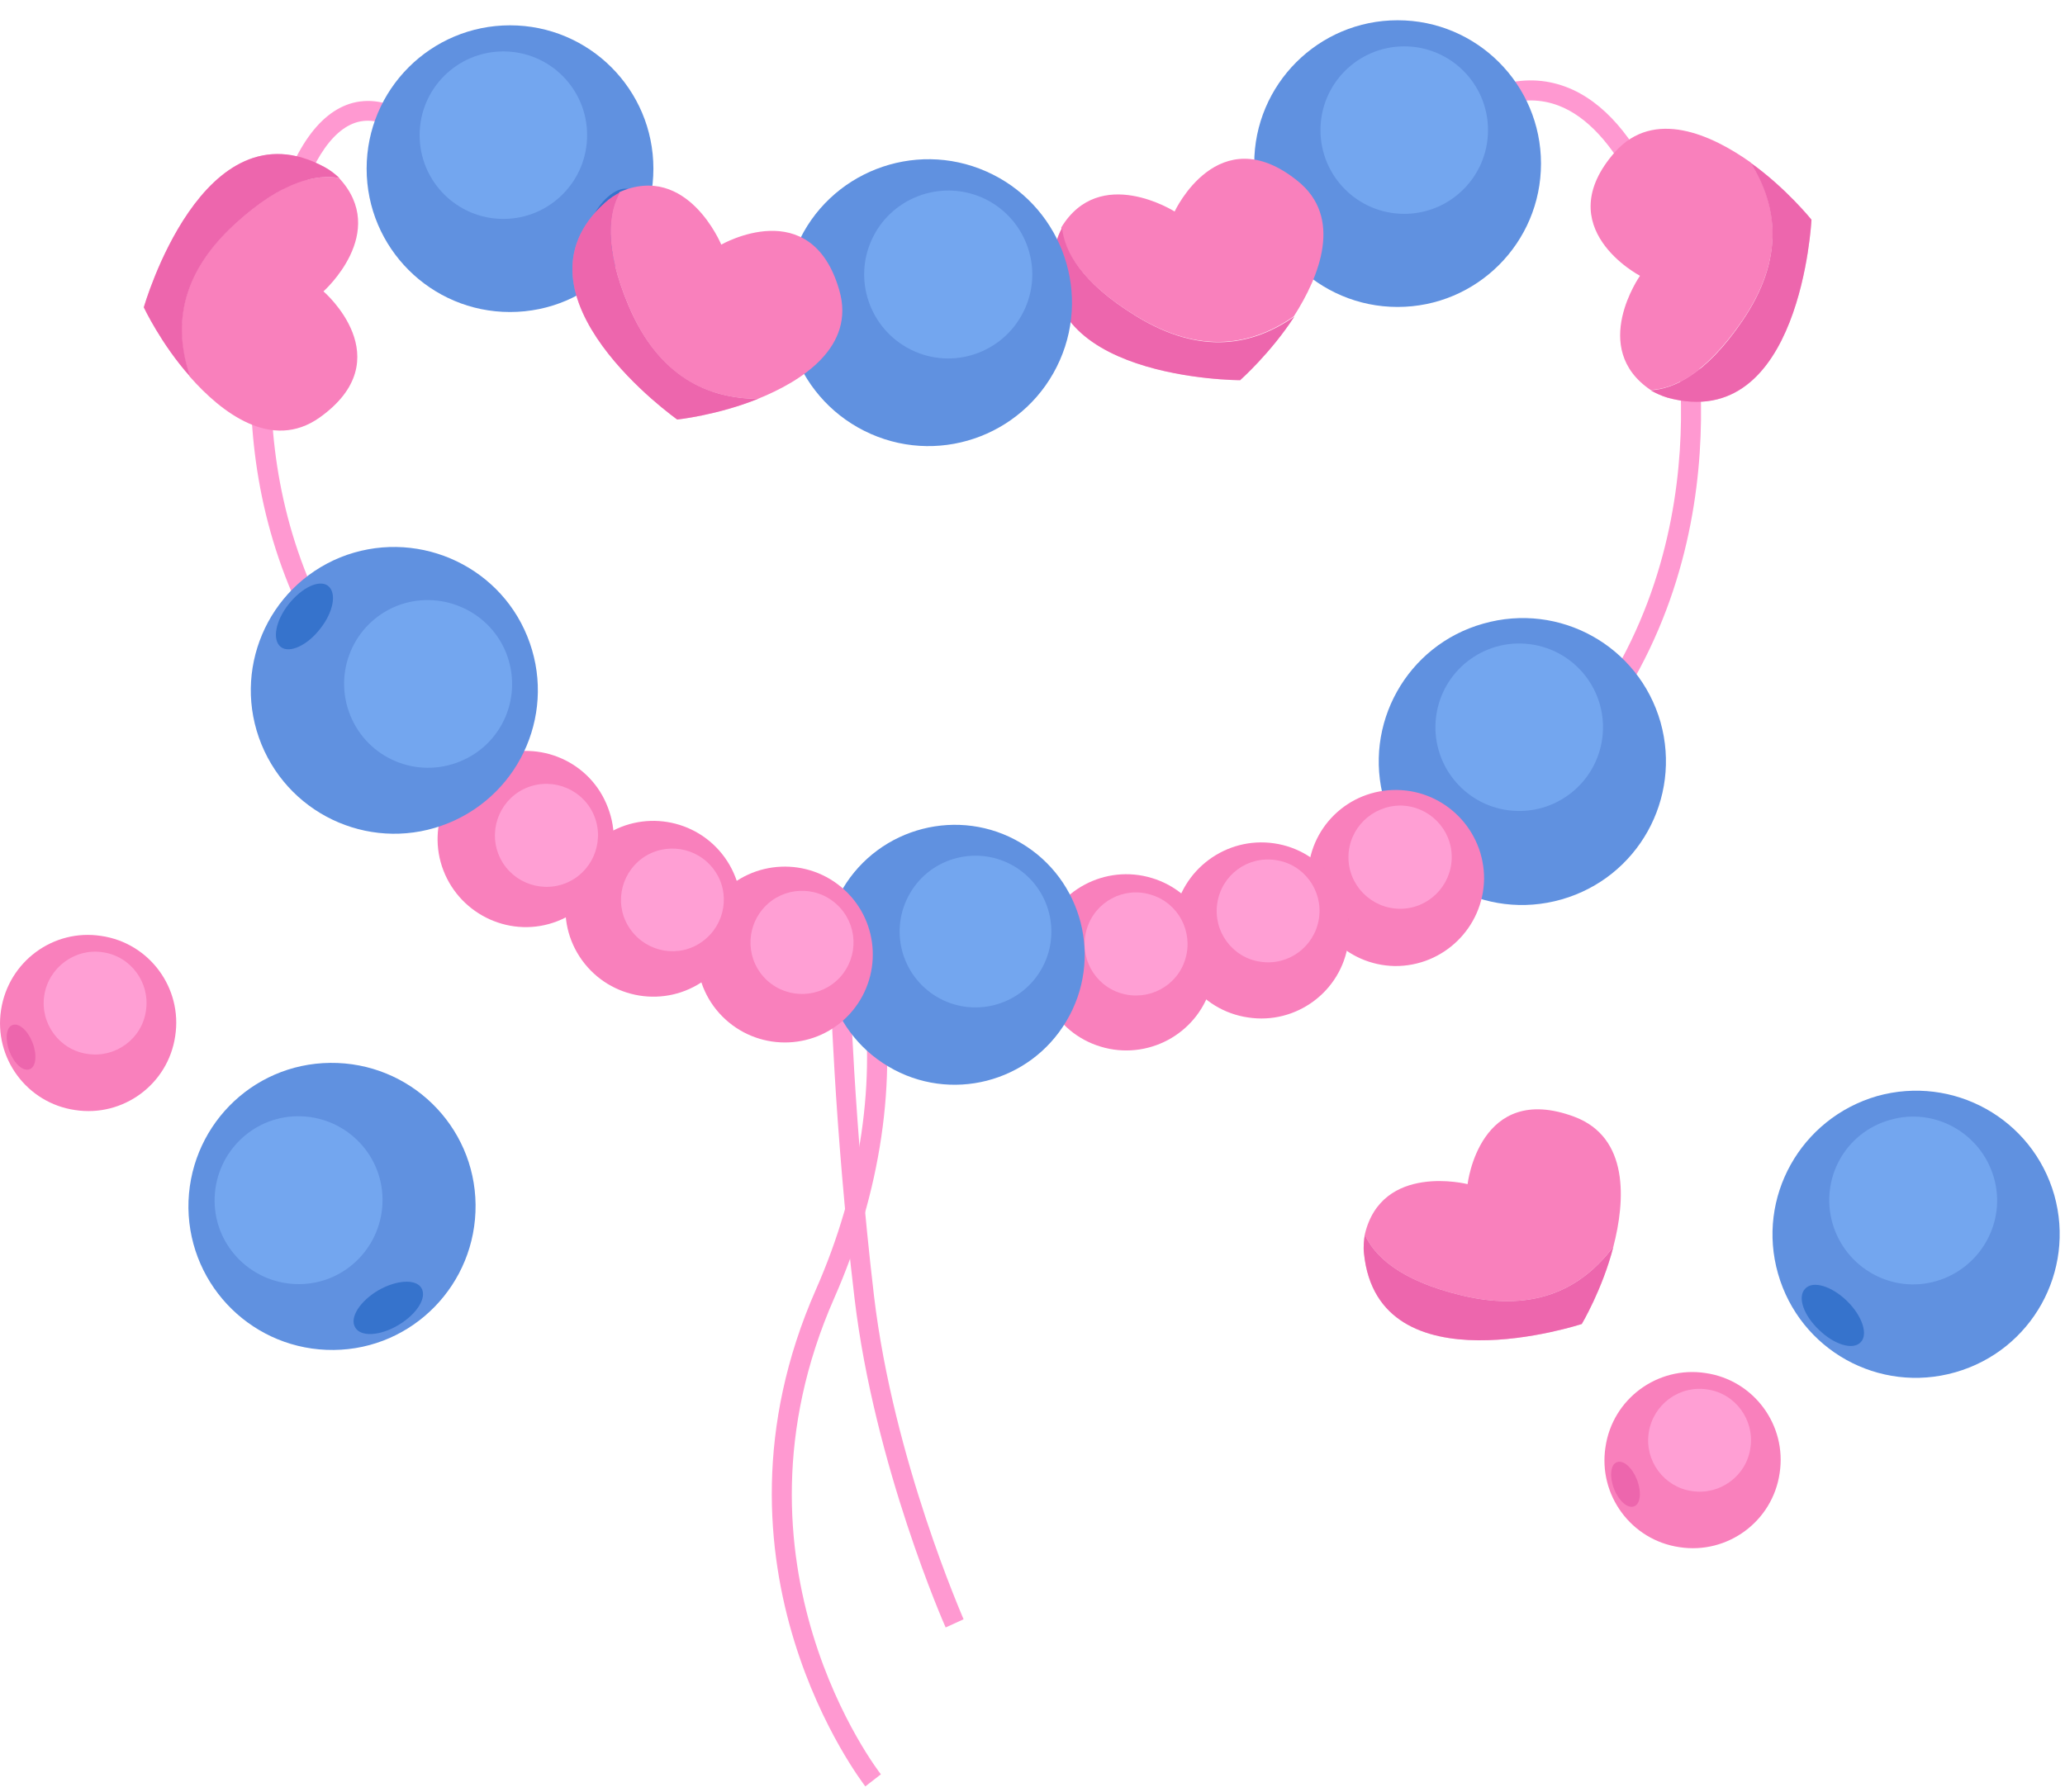 <?xml version="1.0" encoding="UTF-8"?> <svg xmlns="http://www.w3.org/2000/svg" width="53" height="46" viewBox="0 0 53 46" fill="none"> <path d="M24.271 41.78C24.251 41.74 22.441 37.63 21.931 33.32C21.401 28.87 21.311 25.12 21.301 25.08L21.811 25.07C21.811 25.11 21.911 28.83 22.431 33.26C22.931 37.49 24.721 41.53 24.731 41.57L24.271 41.78Z" fill="#FF99D1"></path> <path d="M22.209 45.86C22.169 45.8 17.809 40.22 20.939 33.11C22.099 30.48 22.509 27.68 22.099 25.23C22.079 25.11 22.069 25.07 22.089 25.01L22.339 25.08L22.599 25.07L22.609 25.16C23.039 27.71 22.609 30.61 21.409 33.33C18.409 40.15 22.569 45.5 22.609 45.55L22.209 45.86Z" fill="#FF99D1"></path> <path d="M25.95 25.45C18.45 25.45 12.22 21.58 9.86 18.93C5.61 14.15 6.22 8.64 6.97 5.78C7.45 3.93 8.15 2.88 9.06 2.64C10.079 2.38 10.909 3.25 10.95 3.28L10.579 3.63C10.569 3.62 9.91 2.95 9.19 3.13C8.49 3.31 7.89 4.27 7.47 5.9C6.75 8.66 6.16 13.97 10.249 18.58C13.52 22.26 24.47 28.35 35.749 22.5C43.349 18.56 43.38 11.61 43.039 8.81C42.66 5.65 41.459 3.26 39.999 2.71C39.099 2.37 38.099 2.69 37.01 3.66L36.669 3.28C37.91 2.17 39.099 1.82 40.19 2.23C42.179 2.98 43.23 6.09 43.55 8.75C43.9 11.66 43.87 18.87 35.989 22.96C32.539 24.75 29.13 25.45 25.95 25.45Z" fill="#FF99D1"></path> <path d="M44.712 8.24C45.832 6.6 45.612 5.25 44.932 4.17C43.932 3.46 42.452 2.78 41.452 3.9C39.732 5.85 42.092 7.08 42.092 7.08C42.092 7.08 40.782 8.94 42.362 10.01C42.932 9.99 43.752 9.63 44.712 8.24Z" fill="#F980BC"></path> <path d="M46.493 5.64C46.493 5.64 45.843 4.83 44.933 4.18C45.603 5.26 45.833 6.61 44.713 8.25C43.763 9.64 42.933 9.99 42.363 10.02C42.493 10.09 42.633 10.16 42.803 10.21C46.223 11.14 46.493 5.64 46.493 5.64Z" fill="#F980BC"></path> <path opacity="0.5" d="M46.493 5.64C46.493 5.64 45.843 4.83 44.933 4.18C45.603 5.26 45.833 6.61 44.713 8.25C43.763 9.64 42.933 9.99 42.363 10.02C42.493 10.09 42.633 10.16 42.803 10.21C46.223 11.14 46.493 5.64 46.493 5.64Z" fill="#E24D9F"></path> <path d="M35.529 20.56C36.089 22.52 38.119 23.65 40.079 23.09C42.039 22.53 43.169 20.5 42.619 18.54C42.059 16.58 40.029 15.45 38.069 16.01C36.109 16.56 34.969 18.6 35.529 20.56Z" fill="#6091E0"></path> <path d="M41.126 18.934C41.272 17.755 40.435 16.682 39.256 16.536C38.078 16.39 37.004 17.227 36.858 18.405C36.712 19.583 37.549 20.657 38.727 20.803C39.906 20.949 40.98 20.112 41.126 18.934Z" fill="#73A6EF"></path> <path d="M36.579 22C36.969 22.38 37.449 22.53 37.649 22.32C37.849 22.12 37.689 21.64 37.299 21.26C36.909 20.88 36.429 20.73 36.229 20.94C36.019 21.14 36.179 21.62 36.579 22Z" fill="#3673CC"></path> <path d="M33.57 22.51C33.56 23.76 34.56 24.78 35.8 24.8C37.05 24.81 38.07 23.81 38.09 22.57C38.1 21.32 37.1 20.3 35.86 20.28C34.6 20.26 33.58 21.26 33.57 22.51Z" fill="#F980BC"></path> <path d="M34.609 21.99C34.599 22.72 35.19 23.32 35.919 23.33C36.65 23.34 37.249 22.75 37.26 22.02C37.27 21.29 36.679 20.69 35.95 20.68C35.219 20.68 34.62 21.26 34.609 21.99Z" fill="#FF9FD4"></path> <path opacity="0.5" d="M33.931 23.54C34.091 23.83 34.351 24 34.501 23.92C34.651 23.83 34.641 23.53 34.481 23.24C34.321 22.95 34.061 22.78 33.911 22.86C33.761 22.94 33.771 23.25 33.931 23.54Z" fill="#E24D9F"></path> <path d="M30.132 23.55C29.942 24.78 30.792 25.94 32.032 26.12C33.262 26.31 34.422 25.46 34.602 24.22C34.792 22.99 33.942 21.83 32.702 21.65C31.472 21.47 30.322 22.32 30.132 23.55Z" fill="#F980BC"></path> <path d="M31.242 23.19C31.132 23.91 31.632 24.59 32.352 24.69C33.072 24.8 33.742 24.3 33.852 23.58C33.962 22.86 33.462 22.18 32.742 22.08C32.022 21.97 31.352 22.46 31.242 23.19Z" fill="#FF9FD4"></path> <path opacity="0.5" d="M30.351 24.63C30.471 24.94 30.701 25.15 30.871 25.08C31.031 25.02 31.061 24.71 30.941 24.4C30.821 24.09 30.591 23.88 30.421 23.95C30.261 24.01 30.231 24.31 30.351 24.63Z" fill="#E24D9F"></path> <path d="M26.742 24.05C26.382 25.24 27.052 26.51 28.252 26.87C29.442 27.23 30.712 26.56 31.072 25.36C31.432 24.17 30.762 22.9 29.562 22.54C28.372 22.18 27.102 22.85 26.742 24.05Z" fill="#F980BC"></path> <path d="M27.893 23.85C27.683 24.55 28.073 25.29 28.773 25.5C29.473 25.71 30.213 25.32 30.423 24.62C30.633 23.92 30.243 23.18 29.543 22.97C28.843 22.75 28.103 23.15 27.893 23.85Z" fill="#FF9FD4"></path> <path opacity="0.5" d="M26.8 25.14C26.88 25.47 27.08 25.7 27.24 25.66C27.41 25.62 27.48 25.32 27.41 25C27.33 24.67 27.13 24.44 26.97 24.48C26.8 24.52 26.73 24.81 26.8 25.14Z" fill="#E24D9F"></path> <path d="M21.632 22.81C20.692 24.39 21.212 26.44 22.802 27.38C24.382 28.32 26.432 27.8 27.372 26.21C28.312 24.63 27.792 22.58 26.202 21.64C24.622 20.7 22.572 21.23 21.632 22.81Z" fill="#6091E0"></path> <path d="M23.363 22.92C22.812 23.85 23.122 25.04 24.043 25.59C24.973 26.14 26.163 25.83 26.712 24.91C27.262 23.98 26.953 22.79 26.032 22.24C25.102 21.69 23.902 22 23.363 22.92Z" fill="#73A6EF"></path> <path d="M21.34 24.4C21.33 24.9 21.54 25.3 21.79 25.3C22.05 25.3 22.26 24.9 22.26 24.41C22.27 23.91 22.06 23.51 21.81 23.51C21.56 23.5 21.35 23.9 21.34 24.4Z" fill="#3673CC"></path> <path d="M18.479 22.98C17.639 23.9 17.699 25.33 18.619 26.17C19.539 27.01 20.969 26.95 21.809 26.03C22.649 25.11 22.589 23.68 21.669 22.84C20.749 22 19.319 22.06 18.479 22.98Z" fill="#F980BC"></path> <path d="M19.609 23.3C19.119 23.84 19.149 24.67 19.689 25.17C20.229 25.66 21.059 25.63 21.559 25.09C22.049 24.55 22.019 23.72 21.479 23.22C20.939 22.72 20.099 22.76 19.609 23.3Z" fill="#FF9FD4"></path> <path opacity="0.5" d="M18.061 23.99C17.991 24.32 18.071 24.61 18.231 24.65C18.401 24.69 18.601 24.45 18.671 24.12C18.741 23.79 18.661 23.5 18.501 23.46C18.331 23.43 18.141 23.67 18.061 23.99Z" fill="#E24D9F"></path> <path d="M15.448 21.5C14.438 22.23 14.209 23.64 14.938 24.65C15.668 25.66 17.078 25.89 18.088 25.16C19.099 24.43 19.328 23.02 18.599 22.01C17.869 21 16.459 20.77 15.448 21.5Z" fill="#F980BC"></path> <path d="M16.488 22.03C15.898 22.46 15.758 23.28 16.188 23.87C16.618 24.46 17.438 24.6 18.028 24.17C18.618 23.74 18.758 22.92 18.328 22.33C17.898 21.74 17.078 21.61 16.488 22.03Z" fill="#FF9FD4"></path> <path opacity="0.5" d="M14.828 22.4C14.688 22.71 14.708 23.01 14.868 23.08C15.028 23.15 15.268 22.96 15.408 22.65C15.548 22.34 15.528 22.04 15.368 21.97C15.208 21.91 14.968 22.1 14.828 22.4Z" fill="#E24D9F"></path> <path d="M12.682 19.43C11.522 19.88 10.932 21.19 11.382 22.35C11.832 23.51 13.142 24.1 14.302 23.65C15.462 23.2 16.052 21.89 15.602 20.73C15.162 19.56 13.852 18.98 12.682 19.43Z" fill="#F980BC"></path> <path d="M13.55 20.21C12.87 20.47 12.53 21.24 12.79 21.92C13.05 22.6 13.82 22.94 14.501 22.68C15.181 22.42 15.521 21.65 15.261 20.97C15.001 20.29 14.23 19.95 13.55 20.21Z" fill="#FF9FD4"></path> <path opacity="0.5" d="M11.861 20.15C11.651 20.41 11.591 20.71 11.721 20.82C11.861 20.93 12.141 20.81 12.351 20.54C12.561 20.28 12.621 19.98 12.491 19.87C12.351 19.77 12.071 19.89 11.861 20.15Z" fill="#E24D9F"></path> <path d="M8.731 14.31C6.851 15.08 5.941 17.22 6.711 19.11C7.481 20.99 9.621 21.9 11.511 21.13C13.391 20.36 14.301 18.22 13.531 16.33C12.771 14.46 10.621 13.55 8.731 14.31Z" fill="#6091E0"></path> <path d="M10.172 15.56C9.072 16.01 8.542 17.26 8.992 18.37C9.442 19.47 10.692 20 11.802 19.55C12.912 19.1 13.432 17.85 12.982 16.74C12.532 15.65 11.272 15.12 10.172 15.56Z" fill="#73A6EF"></path> <path d="M7.409 15.51C7.069 15.94 6.979 16.43 7.209 16.61C7.429 16.78 7.889 16.57 8.219 16.14C8.559 15.71 8.649 15.22 8.419 15.04C8.199 14.87 7.749 15.08 7.409 15.51Z" fill="#3673CC"></path> <path d="M6.012 5.76C4.552 7.1 4.462 8.47 4.872 9.67C5.682 10.59 6.972 11.59 8.202 10.72C10.322 9.21 8.302 7.48 8.302 7.48C8.302 7.48 10.002 5.97 8.702 4.57C8.142 4.47 7.252 4.62 6.012 5.76Z" fill="#F980BC"></path> <path d="M3.691 7.89C3.691 7.89 4.131 8.83 4.881 9.67C4.471 8.46 4.561 7.1 6.021 5.76C7.261 4.62 8.151 4.47 8.711 4.57C8.601 4.47 8.481 4.37 8.331 4.29C5.201 2.59 3.691 7.89 3.691 7.89Z" fill="#F980BC"></path> <path opacity="0.5" d="M3.691 7.89C3.691 7.89 4.131 8.83 4.881 9.67C4.471 8.46 4.561 7.1 6.021 5.76C7.261 4.62 8.151 4.47 8.711 4.57C8.601 4.47 8.481 4.37 8.331 4.29C5.201 2.59 3.691 7.89 3.691 7.89Z" fill="#E24D9F"></path> <path d="M13.09 8.01C15.123 8.01 16.77 6.362 16.77 4.33C16.77 2.297 15.123 0.65 13.09 0.65C11.058 0.65 9.41 2.297 9.41 4.33C9.41 6.362 11.058 8.01 13.09 8.01Z" fill="#6091E0"></path> <path d="M12.919 5.62C14.107 5.62 15.069 4.657 15.069 3.47C15.069 2.282 14.107 1.32 12.919 1.32C11.732 1.32 10.77 2.282 10.77 3.47C10.77 4.657 11.732 5.62 12.919 5.62Z" fill="#73A6EF"></path> <path d="M16.15 6C15.88 6.47 15.46 6.74 15.21 6.6C14.96 6.46 14.99 5.96 15.26 5.48C15.53 5.01 15.95 4.74 16.2 4.88C16.45 5.03 16.43 5.53 16.15 6Z" fill="#3673CC"></path> <path d="M35.871 7.88C37.904 7.88 39.551 6.232 39.551 4.2C39.551 2.168 37.904 0.52 35.871 0.52C33.839 0.52 32.191 2.168 32.191 4.2C32.191 6.232 33.839 7.88 35.871 7.88Z" fill="#6091E0"></path> <path d="M36.041 5.49C37.228 5.49 38.191 4.527 38.191 3.34C38.191 2.153 37.228 1.19 36.041 1.19C34.853 1.19 33.891 2.153 33.891 3.34C33.891 4.527 34.853 5.49 36.041 5.49Z" fill="#73A6EF"></path> <path d="M32.803 5.87C33.073 6.34 33.493 6.61 33.743 6.47C33.993 6.33 33.963 5.83 33.693 5.35C33.423 4.88 33.003 4.61 32.753 4.75C32.503 4.89 32.523 5.4 32.803 5.87Z" fill="#3673CC"></path> <path d="M29.138 8.1C30.828 9.14 32.168 8.85 33.208 8.12C33.868 7.09 34.478 5.58 33.298 4.64C31.268 3.01 30.148 5.43 30.148 5.43C30.148 5.43 28.228 4.21 27.238 5.84C27.308 6.41 27.708 7.22 29.138 8.1Z" fill="#F980BC"></path> <path d="M31.829 9.76C31.829 9.76 32.609 9.07 33.219 8.13C32.169 8.86 30.839 9.15 29.149 8.11C27.719 7.23 27.319 6.42 27.259 5.85C27.189 5.98 27.129 6.12 27.089 6.3C26.319 9.76 31.829 9.76 31.829 9.76Z" fill="#F980BC"></path> <path opacity="0.5" d="M31.829 9.76C31.829 9.76 32.609 9.07 33.219 8.13C32.169 8.86 30.839 9.15 29.149 8.11C27.719 7.23 27.319 6.42 27.259 5.85C27.189 5.98 27.129 6.12 27.089 6.3C26.319 9.76 31.829 9.76 31.829 9.76Z" fill="#E24D9F"></path> <path d="M20.461 6.29C19.641 8.15 20.491 10.32 22.351 11.14C24.211 11.96 26.381 11.11 27.201 9.25C28.021 7.39 27.171 5.22 25.311 4.4C23.451 3.58 21.271 4.43 20.461 6.29Z" fill="#6091E0"></path> <path d="M22.362 6.18C21.882 7.27 22.382 8.54 23.472 9.02C24.562 9.5 25.832 9 26.312 7.91C26.792 6.82 26.292 5.55 25.202 5.07C24.112 4.6 22.842 5.09 22.362 6.18Z" fill="#73A6EF"></path> <path d="M20.351 8.07C20.411 8.61 20.691 9.03 20.971 9C21.251 8.97 21.431 8.5 21.371 7.96C21.311 7.42 21.031 7 20.751 7.03C20.471 7.06 20.291 7.52 20.351 8.07Z" fill="#3673CC"></path> <path d="M16.142 7.87C16.922 9.7 18.181 10.23 19.451 10.24C20.591 9.78 21.962 8.9 21.541 7.45C20.822 4.95 18.512 6.28 18.512 6.28C18.512 6.28 17.642 4.17 15.902 4.93C15.621 5.43 15.482 6.32 16.142 7.87Z" fill="#F980BC"></path> <path d="M17.382 10.77C17.382 10.77 18.412 10.66 19.452 10.24C18.182 10.23 16.922 9.69 16.142 7.87C15.482 6.32 15.632 5.43 15.912 4.94C15.782 5.01 15.652 5.09 15.522 5.21C12.882 7.59 17.382 10.77 17.382 10.77Z" fill="#F980BC"></path> <path opacity="0.5" d="M17.382 10.77C17.382 10.77 18.412 10.66 19.452 10.24C18.182 10.23 16.922 9.69 16.142 7.87C15.482 6.32 15.632 5.43 15.912 4.94C15.782 5.01 15.652 5.09 15.522 5.21C12.882 7.59 17.382 10.77 17.382 10.77Z" fill="#E24D9F"></path> <path d="M45.635 32.699C46.195 34.659 48.225 35.789 50.185 35.229C52.145 34.669 53.275 32.639 52.725 30.679C52.165 28.719 50.135 27.589 48.175 28.139C46.215 28.709 45.075 30.739 45.635 32.699Z" fill="#6091E0"></path> <path d="M47.034 31.409C47.364 32.549 48.554 33.219 49.694 32.889C50.834 32.559 51.504 31.369 51.174 30.229C50.844 29.089 49.654 28.419 48.514 28.749C47.364 29.069 46.704 30.259 47.034 31.409Z" fill="#73A6EF"></path> <path d="M46.685 34.139C47.075 34.519 47.555 34.669 47.755 34.459C47.955 34.259 47.795 33.779 47.405 33.399C47.015 33.019 46.535 32.869 46.335 33.079C46.125 33.289 46.285 33.759 46.685 34.139Z" fill="#3673CC"></path> <path d="M8.566 34.656C10.596 34.636 12.226 32.966 12.206 30.926C12.186 28.896 10.516 27.266 8.476 27.286C6.436 27.306 4.816 28.976 4.836 31.016C4.866 33.046 6.526 34.676 8.566 34.656Z" fill="#6091E0"></path> <path d="M7.688 32.966C8.878 32.956 9.828 31.976 9.818 30.786C9.808 29.596 8.828 28.646 7.638 28.656C6.448 28.666 5.498 29.646 5.508 30.836C5.518 32.026 6.498 32.976 7.688 32.966Z" fill="#73A6EF"></path> <path d="M10.226 34.017C10.696 33.736 10.966 33.316 10.816 33.066C10.676 32.827 10.176 32.856 9.706 33.127C9.236 33.407 8.966 33.827 9.116 34.077C9.256 34.327 9.756 34.297 10.226 34.017Z" fill="#3673CC"></path> <path d="M37.527 33.259C39.457 33.719 40.637 33.029 41.407 32.009C41.717 30.819 41.817 29.199 40.407 28.669C37.967 27.759 37.667 30.399 37.667 30.399C37.667 30.399 35.457 29.839 35.027 31.699C35.267 32.219 35.887 32.869 37.527 33.259Z" fill="#F980BC"></path> <path d="M40.598 33.989C40.598 33.989 41.128 33.099 41.408 32.009C40.638 33.029 39.458 33.719 37.528 33.259C35.888 32.869 35.268 32.219 35.028 31.699C35.008 31.839 34.988 31.999 35.008 32.179C35.368 35.709 40.598 33.989 40.598 33.989Z" fill="#F980BC"></path> <path opacity="0.5" d="M40.598 33.989C40.598 33.989 41.128 33.099 41.408 32.009C40.638 33.029 39.458 33.719 37.528 33.259C35.888 32.869 35.268 32.219 35.028 31.699C35.008 31.839 34.988 31.999 35.008 32.179C35.368 35.709 40.598 33.989 40.598 33.989Z" fill="#E24D9F"></path> <path d="M41.206 37.149C41.016 38.379 41.866 39.539 43.106 39.719C44.336 39.909 45.496 39.059 45.676 37.819C45.866 36.589 45.016 35.429 43.776 35.249C42.546 35.059 41.386 35.909 41.206 37.149Z" fill="#F980BC"></path> <path d="M42.316 36.779C42.206 37.498 42.706 38.178 43.426 38.279C44.146 38.389 44.826 37.889 44.926 37.169C45.036 36.449 44.536 35.769 43.816 35.669C43.096 35.559 42.426 36.059 42.316 36.779Z" fill="#FF9FD4"></path> <path opacity="0.5" d="M41.425 38.219C41.545 38.529 41.775 38.739 41.945 38.669C42.105 38.609 42.135 38.299 42.015 37.989C41.895 37.679 41.665 37.469 41.495 37.539C41.335 37.599 41.305 37.909 41.425 38.219Z" fill="#E24D9F"></path> <path d="M0.027 25.927C-0.163 27.157 0.687 28.317 1.927 28.497C3.157 28.687 4.317 27.837 4.497 26.597C4.687 25.367 3.837 24.207 2.597 24.027C1.367 23.837 0.217 24.686 0.027 25.927Z" fill="#F980BC"></path> <path d="M1.136 25.556C1.026 26.276 1.526 26.956 2.246 27.056C2.966 27.166 3.646 26.666 3.746 25.946C3.856 25.226 3.356 24.546 2.636 24.446C1.926 24.336 1.246 24.836 1.136 25.556Z" fill="#FF9FD4"></path> <path opacity="0.5" d="M0.245 26.997C0.365 27.307 0.595 27.517 0.765 27.447C0.925 27.387 0.955 27.077 0.835 26.767C0.715 26.457 0.485 26.247 0.315 26.317C0.155 26.377 0.125 26.687 0.245 26.997Z" fill="#E24D9F"></path> </svg> 